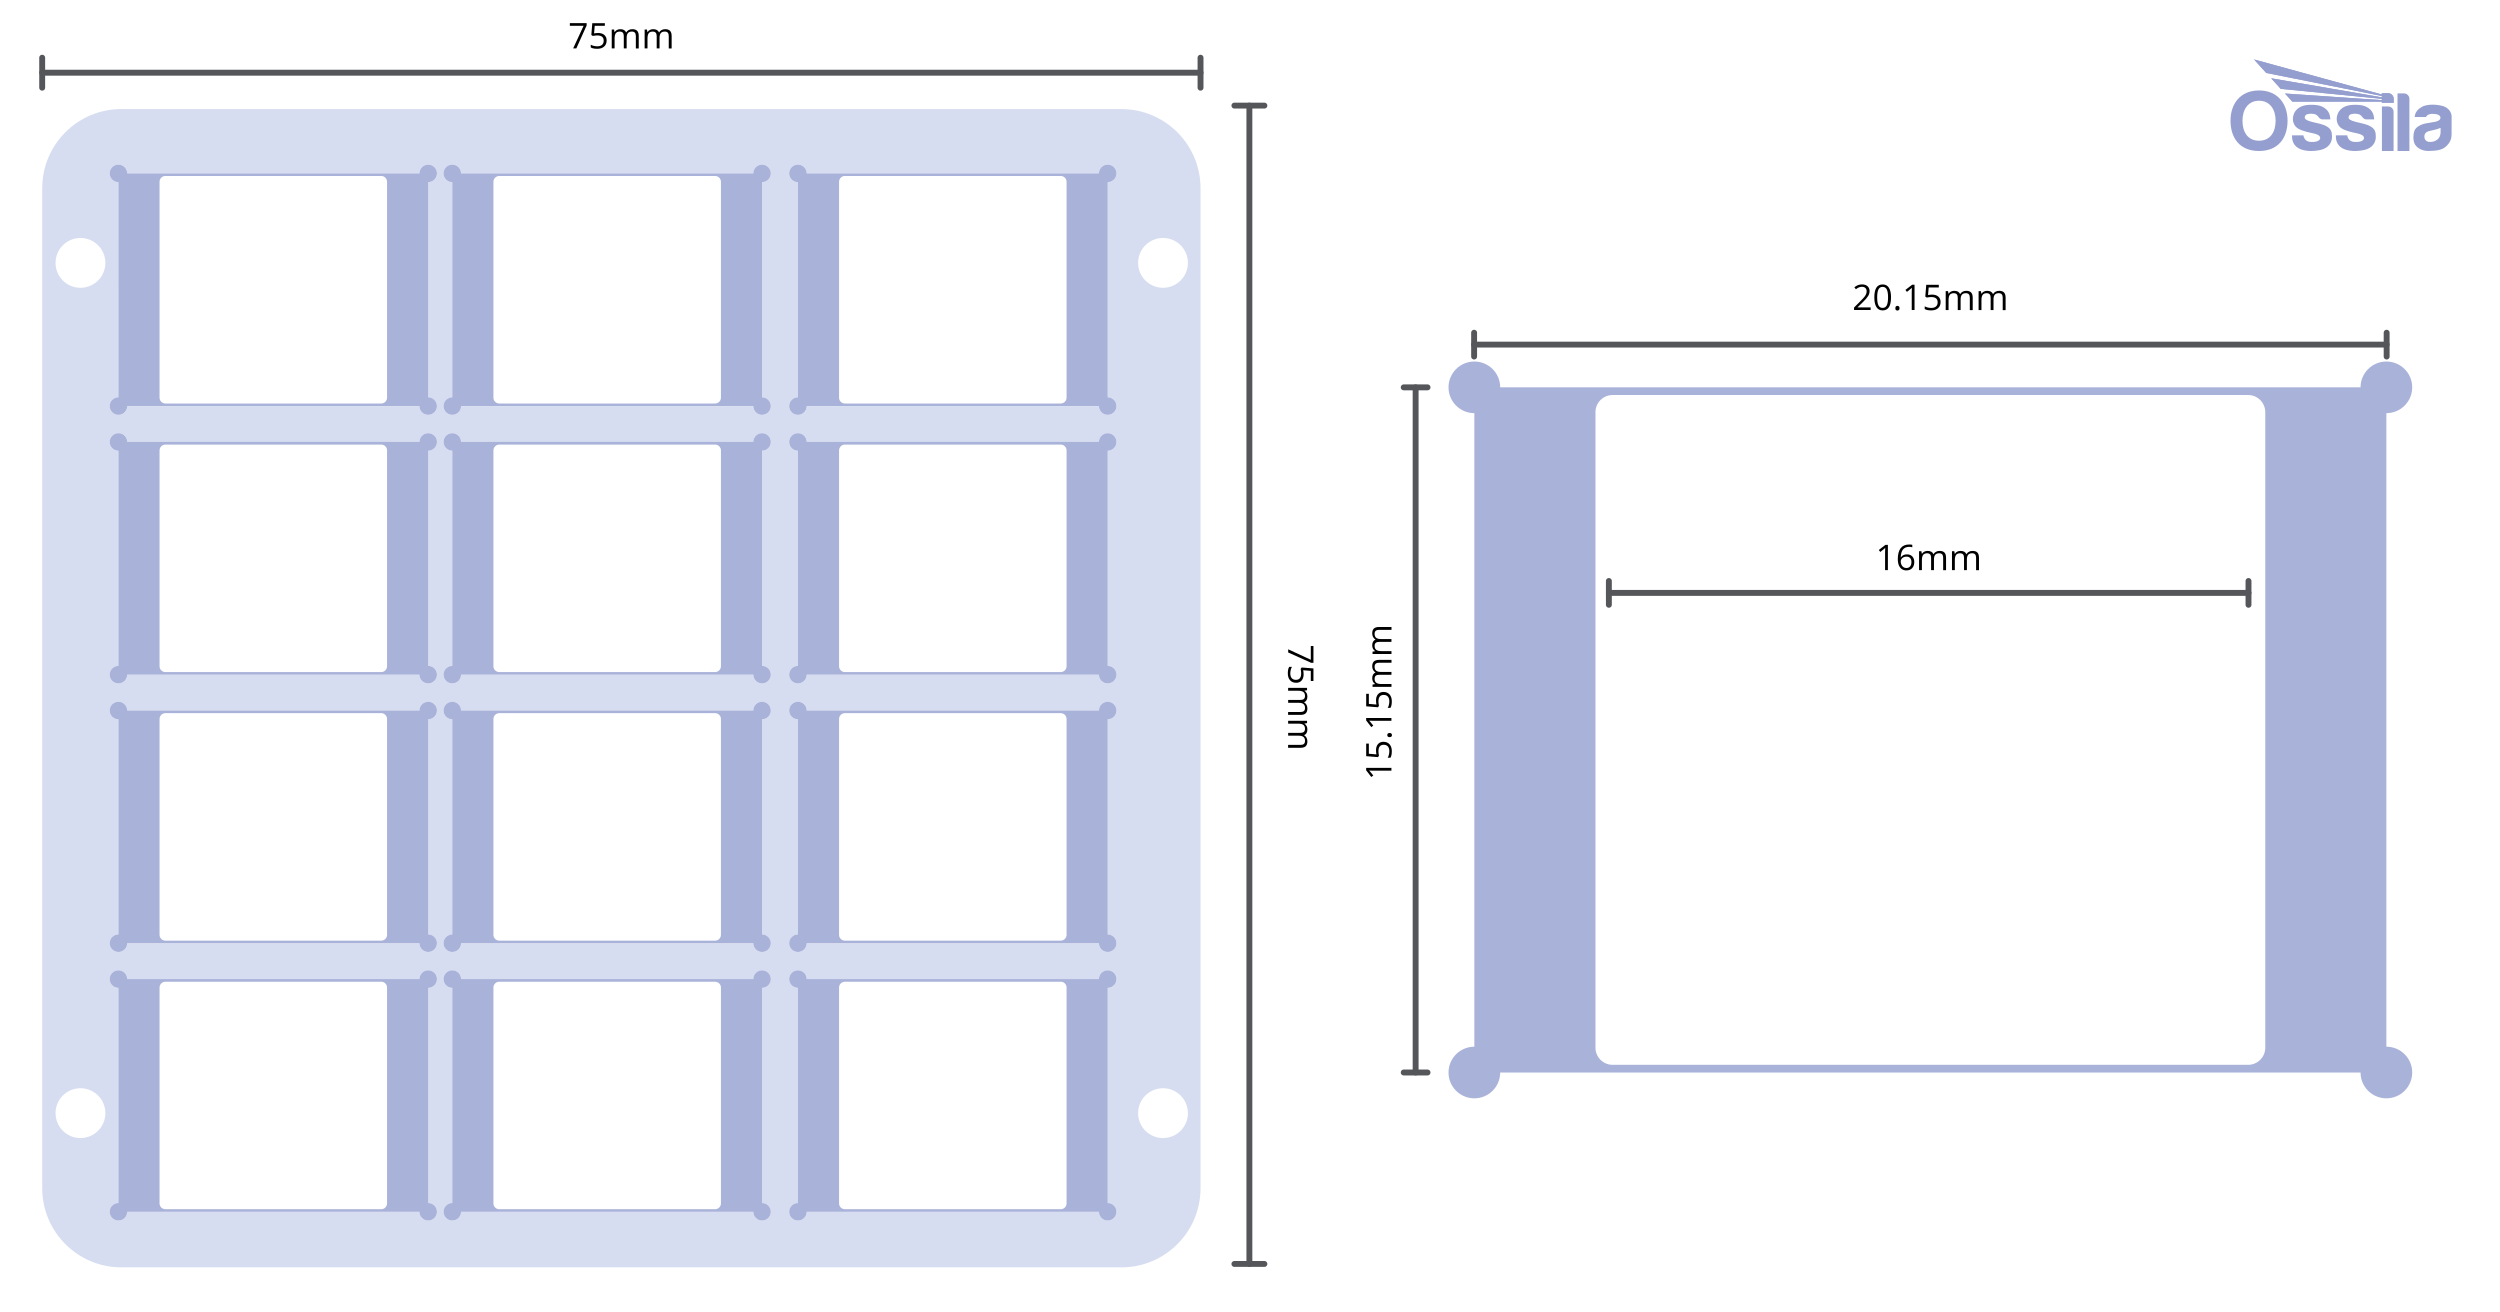 <svg viewBox="0 0 848 444.89" xmlns:xlink="http://www.w3.org/1999/xlink" height="444.89" width="848" xmlns="http://www.w3.org/2000/svg" id="Layer_3">
  <defs>
    <style>
      .cls-1, .cls-2 {
        fill: none;
      }

      .cls-3 {
        fill: #d6ddf0;
      }

      .cls-4 {
        clip-path: url(#clippath-1);
      }

      .cls-2 {
        stroke: #54565a;
        stroke-linecap: round;
        stroke-linejoin: round;
        stroke-width: 2px;
      }

      .cls-5 {
        fill: #949fd0;
      }

      .cls-6 {
        clip-path: url(#clippath-3);
      }

      .cls-7 {
        clip-path: url(#clippath-2);
      }

      .cls-8 {
        fill: #a9b2d9;
      }

      .cls-9 {
        clip-path: url(#clippath);
      }
    </style>
    <clipPath id="clippath">
      <rect height="31.07" width="75" y="20.15" x="756.59" class="cls-1"></rect>
    </clipPath>
    <clipPath id="clippath-1">
      <rect height="31.07" width="75" y="20.15" x="756.59" class="cls-1"></rect>
    </clipPath>
    <clipPath id="clippath-2">
      <path d="M764.56,20.15l4.15,4.59,39.2,7.81v.45l-37.54-6.46,3.27,3.6,34.27,3.38v.44c-10.98-.76-21.86-1.49-32.84-2.25l2.51,2.76c10.14,0,20.19,0,30.33,0v.38h4.03v-1.34c0-1.04-.84-1.89-1.85-1.89h-2.18v.42l-43.34-11.88Z" class="cls-1"></path>
    </clipPath>
    <clipPath id="clippath-3">
      <rect height="31.07" width="75" y="20.15" x="756.59" class="cls-1"></rect>
    </clipPath>
  </defs>
  <g>
    <circle r="8.45" cy="377.59" cx="27.29" class="cls-1"></circle>
    <circle r="8.45" cy="377.59" cx="394.49" class="cls-1"></circle>
    <path d="M27.29,80.72c-4.67,0-8.45,3.78-8.45,8.45s3.78,8.45,8.45,8.45,8.45-3.78,8.45-8.45-3.78-8.45-8.45-8.45Z" class="cls-1"></path>
    <path d="M394.49,80.72c-4.67,0-8.45,3.78-8.45,8.45s3.78,8.45,8.45,8.45,8.45-3.78,8.45-8.45-3.78-8.45-8.45-8.45Z" class="cls-1"></path>
    <path d="M380.36,36.99H41.17c-14.83,0-26.85,12.02-26.85,26.85v339.2c0,14.83,12.02,26.85,26.85,26.85h339.2c14.83,0,26.85-12.02,26.85-26.85V63.85c0-14.83-12.02-26.85-26.85-26.85ZM27.29,386.03c-4.67,0-8.45-3.78-8.45-8.45s3.78-8.45,8.45-8.45,8.45,3.78,8.45,8.45-3.78,8.45-8.45,8.45ZM27.29,97.62c-4.67,0-8.45-3.78-8.45-8.45s3.78-8.45,8.45-8.45,8.45,3.78,8.45,8.45-3.78,8.45-8.45,8.45ZM148.22,411.06c0,1.64-1.33,2.97-2.97,2.97s-2.97-1.33-2.97-2.97H43.14c0,1.64-1.33,2.97-2.97,2.97s-2.97-1.33-2.97-2.97,1.33-2.97,2.97-2.97v-72.99c-1.64,0-2.97-1.33-2.97-2.97s1.33-2.97,2.97-2.97,2.97,1.33,2.97,2.97h99.13c0-1.64,1.33-2.97,2.97-2.97s2.97,1.33,2.97,2.97-1.33,2.97-2.97,2.97v72.99c1.64,0,2.97,1.33,2.97,2.97ZM148.22,319.96c0,1.64-1.33,2.97-2.97,2.97s-2.97-1.33-2.97-2.97H43.14c0,1.64-1.33,2.97-2.97,2.97s-2.97-1.33-2.97-2.97,1.33-2.97,2.97-2.97v-72.99c-1.64,0-2.97-1.33-2.97-2.97s1.33-2.97,2.97-2.97,2.97,1.33,2.97,2.97h99.13c0-1.64,1.33-2.97,2.97-2.97s2.97,1.33,2.97,2.97-1.33,2.97-2.97,2.97v72.99c1.64,0,2.97,1.33,2.97,2.97ZM148.22,228.85c0,1.64-1.33,2.97-2.97,2.97s-2.97-1.33-2.97-2.97H43.14c0,1.64-1.33,2.97-2.97,2.97s-2.97-1.33-2.97-2.97,1.33-2.97,2.97-2.97v-72.99c-1.64,0-2.97-1.33-2.97-2.97s1.33-2.97,2.97-2.97,2.97,1.33,2.97,2.97h99.13c0-1.64,1.33-2.97,2.97-2.97s2.97,1.33,2.97,2.97-1.33,2.97-2.97,2.97v72.99c1.64,0,2.97,1.33,2.97,2.97ZM148.22,137.75c0,1.64-1.33,2.97-2.97,2.97s-2.97-1.33-2.97-2.97H43.14c0,1.64-1.33,2.97-2.97,2.97s-2.97-1.33-2.97-2.97,1.33-2.97,2.97-2.97V61.78c-1.64,0-2.97-1.33-2.97-2.97s1.33-2.97,2.97-2.97,2.97,1.33,2.97,2.97h99.13c0-1.64,1.33-2.97,2.97-2.97s2.97,1.33,2.97,2.97-1.33,2.97-2.97,2.97v72.99c1.64,0,2.97,1.33,2.97,2.97ZM261.46,411.06c0,1.64-1.33,2.97-2.97,2.97s-2.97-1.33-2.97-2.97h-99.13c0,1.64-1.33,2.97-2.97,2.97s-2.97-1.33-2.97-2.97,1.33-2.97,2.97-2.97v-72.99c-1.64,0-2.97-1.33-2.97-2.97s1.33-2.97,2.97-2.97,2.97,1.33,2.97,2.97h99.13c0-1.64,1.33-2.97,2.97-2.97s2.97,1.33,2.97,2.97-1.33,2.97-2.97,2.97v72.99c1.64,0,2.97,1.33,2.97,2.97ZM261.46,319.96c0,1.64-1.33,2.97-2.97,2.97s-2.97-1.33-2.97-2.97h-99.13c0,1.64-1.33,2.97-2.97,2.97s-2.97-1.33-2.97-2.97,1.33-2.97,2.97-2.97v-72.99c-1.64,0-2.97-1.33-2.97-2.97s1.33-2.97,2.97-2.97,2.97,1.33,2.97,2.97h99.13c0-1.64,1.33-2.97,2.97-2.97s2.97,1.33,2.97,2.97-1.33,2.97-2.97,2.97v72.99c1.64,0,2.97,1.33,2.97,2.97ZM261.46,228.85c0,1.64-1.33,2.97-2.97,2.97s-2.97-1.33-2.97-2.97h-99.13c0,1.64-1.33,2.97-2.97,2.97s-2.97-1.33-2.97-2.97,1.33-2.97,2.97-2.97v-72.99c-1.64,0-2.97-1.33-2.97-2.97s1.33-2.97,2.97-2.97,2.97,1.33,2.97,2.97h99.13c0-1.64,1.33-2.97,2.97-2.97s2.97,1.33,2.97,2.97-1.33,2.97-2.97,2.97v72.99c1.64,0,2.97,1.33,2.97,2.97ZM261.46,137.75c0,1.64-1.33,2.97-2.97,2.97s-2.97-1.33-2.97-2.97h-99.13c0,1.64-1.33,2.97-2.97,2.97s-2.97-1.33-2.97-2.97,1.33-2.97,2.97-2.97V61.78c-1.64,0-2.97-1.33-2.97-2.97s1.33-2.97,2.97-2.97,2.97,1.33,2.97,2.97h99.13c0-1.64,1.33-2.97,2.97-2.97s2.97,1.33,2.97,2.97-1.33,2.97-2.97,2.97v72.99c1.64,0,2.97,1.33,2.97,2.97ZM378.7,411.06c0,1.64-1.33,2.97-2.97,2.97s-2.97-1.33-2.97-2.97h-99.13c0,1.64-1.33,2.97-2.97,2.97s-2.97-1.33-2.97-2.97,1.33-2.97,2.97-2.97v-72.99c-1.64,0-2.97-1.33-2.97-2.97s1.33-2.97,2.97-2.97,2.97,1.33,2.97,2.97h99.13c0-1.64,1.33-2.97,2.97-2.97s2.97,1.33,2.97,2.97-1.33,2.97-2.97,2.97v72.99c1.64,0,2.97,1.33,2.97,2.97ZM378.7,319.96c0,1.64-1.33,2.97-2.97,2.97s-2.97-1.33-2.97-2.97h-99.13c0,1.64-1.33,2.97-2.97,2.97s-2.97-1.33-2.97-2.97,1.33-2.97,2.97-2.97v-72.99c-1.64,0-2.97-1.33-2.97-2.97s1.33-2.97,2.97-2.97,2.97,1.33,2.97,2.97h99.13c0-1.64,1.33-2.97,2.97-2.97s2.97,1.33,2.97,2.97-1.33,2.97-2.97,2.97v72.99c1.64,0,2.97,1.33,2.97,2.97ZM378.7,228.85c0,1.64-1.33,2.97-2.97,2.97s-2.97-1.33-2.97-2.97h-99.13c0,1.64-1.33,2.97-2.97,2.97s-2.97-1.33-2.97-2.97,1.33-2.97,2.97-2.97v-72.99c-1.64,0-2.97-1.33-2.97-2.97s1.33-2.97,2.97-2.97,2.97,1.33,2.97,2.97h99.13c0-1.64,1.33-2.97,2.97-2.97s2.97,1.33,2.97,2.97-1.33,2.97-2.97,2.97v72.99c1.64,0,2.97,1.33,2.97,2.97ZM378.7,137.75c0,1.64-1.33,2.97-2.97,2.97s-2.97-1.33-2.97-2.97h-99.13c0,1.64-1.33,2.97-2.97,2.97s-2.97-1.33-2.97-2.97,1.33-2.97,2.97-2.97V61.78c-1.64,0-2.97-1.33-2.97-2.97s1.33-2.97,2.97-2.97,2.97,1.33,2.97,2.97h99.13c0-1.64,1.33-2.97,2.97-2.97s2.97,1.33,2.97,2.97-1.33,2.97-2.97,2.97v72.99c1.64,0,2.97,1.33,2.97,2.97ZM394.49,386.03c-4.67,0-8.45-3.78-8.45-8.45s3.78-8.45,8.45-8.45,8.45,3.78,8.45,8.45-3.78,8.45-8.45,8.45ZM394.49,97.62c-4.67,0-8.45-3.78-8.45-8.45s3.78-8.45,8.45-8.45,8.45,3.78,8.45,8.45-3.78,8.45-8.45,8.45Z" class="cls-3"></path>
    <path d="M148.22,58.81c0-1.64-1.33-2.97-2.97-2.97s-2.97,1.33-2.97,2.97H43.14c0-1.64-1.33-2.97-2.97-2.97s-2.97,1.33-2.97,2.97,1.33,2.97,2.97,2.97v72.99c-1.64,0-2.97,1.33-2.97,2.97s1.33,2.97,2.97,2.97,2.97-1.33,2.97-2.97h99.13c0,1.64,1.33,2.97,2.97,2.97s2.97-1.33,2.97-2.97-1.33-2.97-2.97-2.97V61.78c1.64,0,2.97-1.33,2.97-2.97ZM131.29,134.9c0,1.08-.89,1.97-1.97,1.97H56.09c-1.08,0-1.97-.89-1.97-1.97V61.66c0-1.08.89-1.97,1.97-1.97h73.23c1.08,0,1.97.89,1.97,1.97v73.23Z" class="cls-8"></path>
    <path d="M261.46,58.81c0-1.64-1.33-2.97-2.97-2.97s-2.97,1.33-2.97,2.97h-99.13c0-1.64-1.33-2.97-2.97-2.97s-2.97,1.33-2.97,2.97,1.33,2.97,2.97,2.97v72.99c-1.64,0-2.97,1.33-2.97,2.97s1.33,2.97,2.97,2.97,2.97-1.33,2.97-2.97h99.13c0,1.64,1.33,2.97,2.97,2.97s2.97-1.33,2.97-2.97-1.33-2.97-2.97-2.97V61.78c1.64,0,2.97-1.33,2.97-2.97ZM244.54,134.9c0,1.08-.89,1.97-1.97,1.97h-73.23c-1.08,0-1.97-.89-1.97-1.97V61.66c0-1.08.89-1.97,1.97-1.97h73.23c1.08,0,1.97.89,1.97,1.97v73.23Z" class="cls-8"></path>
    <path d="M378.7,58.81c0-1.64-1.33-2.97-2.97-2.97s-2.97,1.33-2.97,2.97h-99.13c0-1.64-1.33-2.97-2.97-2.97s-2.97,1.33-2.97,2.97,1.33,2.97,2.97,2.97v72.99c-1.64,0-2.97,1.33-2.97,2.97s1.33,2.97,2.97,2.97,2.97-1.33,2.97-2.97h99.13c0,1.64,1.33,2.97,2.97,2.97s2.97-1.33,2.97-2.97-1.33-2.97-2.97-2.97V61.78c1.64,0,2.97-1.33,2.97-2.97ZM361.78,134.9c0,1.08-.89,1.97-1.97,1.97h-73.23c-1.08,0-1.97-.89-1.97-1.97V61.66c0-1.08.89-1.97,1.97-1.97h73.23c1.08,0,1.97.89,1.97,1.97v73.23Z" class="cls-8"></path>
    <path d="M148.22,149.91c0-1.64-1.33-2.97-2.97-2.97s-2.97,1.33-2.97,2.97H43.14c0-1.64-1.33-2.97-2.97-2.97s-2.97,1.33-2.97,2.97,1.33,2.97,2.97,2.97v72.99c-1.64,0-2.97,1.33-2.97,2.97s1.33,2.97,2.97,2.97,2.97-1.33,2.97-2.97h99.13c0,1.64,1.33,2.97,2.97,2.97s2.97-1.33,2.97-2.97-1.33-2.97-2.97-2.97v-72.99c1.64,0,2.97-1.33,2.97-2.97ZM131.29,226c0,1.08-.89,1.97-1.97,1.97H56.09c-1.08,0-1.97-.89-1.97-1.97v-73.23c0-1.08.89-1.97,1.97-1.97h73.23c1.08,0,1.97.89,1.97,1.97v73.23Z" class="cls-8"></path>
    <path d="M261.46,149.91c0-1.64-1.33-2.97-2.97-2.97s-2.97,1.33-2.97,2.97h-99.13c0-1.64-1.33-2.97-2.97-2.97s-2.97,1.33-2.97,2.97,1.33,2.97,2.97,2.97v72.99c-1.64,0-2.97,1.33-2.97,2.97s1.33,2.97,2.97,2.97,2.97-1.33,2.97-2.97h99.13c0,1.64,1.33,2.97,2.97,2.97s2.97-1.33,2.97-2.97-1.33-2.97-2.97-2.97v-72.99c1.64,0,2.97-1.33,2.97-2.97ZM244.54,226c0,1.08-.89,1.97-1.97,1.97h-73.23c-1.08,0-1.97-.89-1.97-1.97v-73.23c0-1.08.89-1.97,1.97-1.97h73.23c1.08,0,1.97.89,1.97,1.97v73.23Z" class="cls-8"></path>
    <path d="M378.7,149.91c0-1.64-1.33-2.97-2.97-2.97s-2.97,1.33-2.97,2.97h-99.13c0-1.64-1.33-2.97-2.97-2.97s-2.97,1.33-2.97,2.97,1.33,2.97,2.97,2.97v72.99c-1.64,0-2.97,1.33-2.97,2.97s1.33,2.97,2.97,2.97,2.97-1.33,2.97-2.97h99.13c0,1.64,1.33,2.97,2.97,2.97s2.97-1.33,2.97-2.97-1.33-2.97-2.97-2.97v-72.99c1.64,0,2.97-1.33,2.97-2.97ZM361.78,226c0,1.08-.89,1.97-1.97,1.97h-73.23c-1.08,0-1.97-.89-1.97-1.97v-73.23c0-1.08.89-1.97,1.97-1.97h73.23c1.08,0,1.97.89,1.97,1.97v73.23Z" class="cls-8"></path>
    <path d="M148.22,241.01c0-1.64-1.33-2.97-2.97-2.97s-2.97,1.33-2.97,2.97H43.14c0-1.64-1.33-2.97-2.97-2.97s-2.97,1.33-2.97,2.97,1.33,2.97,2.97,2.97v72.99c-1.64,0-2.97,1.33-2.97,2.97s1.33,2.97,2.97,2.97,2.97-1.33,2.97-2.97h99.13c0,1.64,1.33,2.97,2.97,2.97s2.97-1.33,2.97-2.97-1.33-2.97-2.97-2.97v-72.99c1.64,0,2.97-1.33,2.97-2.97ZM131.29,317.1c0,1.08-.89,1.97-1.97,1.97H56.09c-1.08,0-1.97-.89-1.97-1.97v-73.23c0-1.08.89-1.97,1.97-1.97h73.23c1.08,0,1.97.89,1.97,1.97v73.23Z" class="cls-8"></path>
    <path d="M261.46,241.01c0-1.64-1.33-2.97-2.97-2.97s-2.97,1.33-2.97,2.97h-99.13c0-1.64-1.33-2.97-2.97-2.97s-2.97,1.33-2.97,2.97,1.33,2.97,2.97,2.97v72.99c-1.64,0-2.97,1.33-2.97,2.97s1.33,2.97,2.97,2.97,2.97-1.33,2.97-2.97h99.13c0,1.64,1.33,2.97,2.97,2.97s2.97-1.33,2.97-2.97-1.33-2.97-2.97-2.97v-72.99c1.64,0,2.97-1.33,2.97-2.97ZM244.54,317.1c0,1.08-.89,1.97-1.97,1.97h-73.23c-1.08,0-1.97-.89-1.97-1.97v-73.23c0-1.08.89-1.97,1.97-1.97h73.23c1.08,0,1.97.89,1.97,1.97v73.23Z" class="cls-8"></path>
    <path d="M378.7,241.01c0-1.64-1.33-2.97-2.97-2.97s-2.97,1.33-2.97,2.97h-99.13c0-1.64-1.33-2.97-2.97-2.97s-2.97,1.33-2.97,2.97,1.33,2.97,2.97,2.97v72.99c-1.64,0-2.97,1.33-2.97,2.97s1.33,2.97,2.97,2.97,2.97-1.33,2.97-2.97h99.13c0,1.64,1.33,2.97,2.97,2.97s2.97-1.33,2.97-2.97-1.33-2.97-2.97-2.97v-72.99c1.64,0,2.97-1.33,2.97-2.97ZM361.78,317.1c0,1.08-.89,1.97-1.97,1.97h-73.23c-1.08,0-1.97-.89-1.97-1.97v-73.23c0-1.08.89-1.97,1.97-1.97h73.23c1.08,0,1.97.89,1.97,1.97v73.23Z" class="cls-8"></path>
    <path d="M148.22,332.11c0-1.64-1.33-2.97-2.97-2.97s-2.97,1.33-2.97,2.97H43.14c0-1.64-1.33-2.97-2.97-2.97s-2.97,1.33-2.97,2.97,1.33,2.97,2.97,2.97v72.99c-1.64,0-2.97,1.33-2.97,2.97s1.33,2.97,2.97,2.97,2.97-1.33,2.97-2.97h99.13c0,1.64,1.33,2.97,2.97,2.97s2.97-1.33,2.97-2.97-1.33-2.97-2.97-2.97v-72.99c1.64,0,2.97-1.33,2.97-2.97ZM131.29,408.2c0,1.08-.89,1.97-1.97,1.97H56.09c-1.08,0-1.97-.89-1.97-1.97v-73.23c0-1.08.89-1.97,1.97-1.97h73.23c1.08,0,1.97.89,1.97,1.97v73.23Z" class="cls-8"></path>
    <path d="M261.46,332.11c0-1.64-1.33-2.97-2.97-2.97s-2.97,1.33-2.97,2.97h-99.13c0-1.64-1.33-2.97-2.97-2.97s-2.97,1.33-2.97,2.97,1.33,2.97,2.97,2.97v72.99c-1.64,0-2.97,1.33-2.97,2.97s1.33,2.97,2.97,2.97,2.97-1.33,2.97-2.97h99.13c0,1.64,1.33,2.97,2.97,2.97s2.97-1.33,2.97-2.97-1.33-2.97-2.97-2.97v-72.99c1.64,0,2.97-1.33,2.97-2.97ZM244.54,408.2c0,1.08-.89,1.97-1.97,1.97h-73.23c-1.08,0-1.97-.89-1.97-1.97v-73.23c0-1.08.89-1.97,1.97-1.97h73.23c1.08,0,1.97.89,1.97,1.97v73.23Z" class="cls-8"></path>
    <path d="M378.7,332.11c0-1.64-1.33-2.97-2.97-2.97s-2.97,1.33-2.97,2.97h-99.13c0-1.64-1.33-2.97-2.97-2.97s-2.97,1.33-2.97,2.97,1.33,2.97,2.97,2.97v72.99c-1.64,0-2.97,1.33-2.97,2.97s1.33,2.97,2.97,2.97,2.97-1.33,2.97-2.97h99.13c0,1.64,1.33,2.97,2.97,2.97s2.97-1.33,2.97-2.97-1.33-2.97-2.97-2.97v-72.99c1.64,0,2.97-1.33,2.97-2.97ZM361.78,408.2c0,1.08-.89,1.97-1.97,1.97h-73.23c-1.08,0-1.97-.89-1.97-1.97v-73.23c0-1.08.89-1.97,1.97-1.97h73.23c1.08,0,1.97.89,1.97,1.97v73.23Z" class="cls-8"></path>
  </g>
  <path d="M809.46,355.04v-214.9c4.84,0,8.76-3.92,8.76-8.76s-3.92-8.75-8.76-8.75-8.76,3.92-8.76,8.75h-291.84c0-4.84-3.92-8.75-8.76-8.75s-8.76,3.92-8.76,8.75,3.92,8.76,8.76,8.76v214.9c-4.84,0-8.76,3.92-8.76,8.76s3.92,8.75,8.76,8.75,8.76-3.92,8.76-8.75h291.84c0,4.84,3.92,8.75,8.76,8.75s8.76-3.92,8.76-8.75-3.92-8.76-8.76-8.76ZM768.38,355.39c0,3.19-2.61,5.8-5.8,5.8h-215.6c-3.19,0-5.8-2.61-5.8-5.8v-215.6c0-3.19,2.61-5.8,5.8-5.8h215.6c3.19,0,5.8,2.61,5.8,5.8v215.6Z" class="cls-8"></path>
  <g>
    <line y2="24.66" x2="407.22" y1="24.66" x1="14.31" class="cls-2"></line>
    <line y2="29.75" x2="14.31" y1="19.57" x1="14.31" class="cls-2"></line>
    <line y2="29.75" x2="407.22" y1="19.57" x1="407.22" class="cls-2"></line>
  </g>
  <g>
    <path d="M194.41,16.42l3.55-7.67h-4.67v-.9h5.7v.78l-3.5,7.79h-1.08Z"></path>
    <path d="M202.86,11.19c.9,0,1.61.22,2.13.67s.78,1.06.78,1.84c0,.89-.28,1.58-.85,2.09s-1.34.76-2.33.76-1.7-.15-2.21-.46v-.94c.27.18.61.31,1.02.41s.81.15,1.2.15c.69,0,1.22-.16,1.6-.49s.57-.79.57-1.41c0-1.2-.73-1.79-2.2-1.79-.37,0-.87.06-1.49.17l-.5-.32.32-4.01h4.26v.9h-3.43l-.22,2.57c.45-.09.9-.13,1.34-.13Z"></path>
    <path d="M215.68,16.42v-4.18c0-.51-.11-.89-.33-1.15s-.56-.38-1.02-.38c-.61,0-1.05.17-1.34.52s-.43.88-.43,1.61v3.59h-.97v-4.18c0-.51-.11-.89-.33-1.15s-.56-.38-1.03-.38c-.61,0-1.06.18-1.34.55s-.42.96-.42,1.79v3.37h-.97v-6.42h.79l.16.88h.05c.18-.31.44-.56.78-.73s.71-.26,1.12-.26c1,0,1.66.36,1.97,1.09h.05c.19-.34.47-.6.83-.8s.78-.29,1.24-.29c.73,0,1.27.19,1.63.56s.54.97.54,1.79v4.19h-.97Z"></path>
    <path d="M226.84,16.42v-4.18c0-.51-.11-.89-.33-1.15s-.56-.38-1.02-.38c-.61,0-1.05.17-1.34.52s-.43.88-.43,1.61v3.59h-.97v-4.18c0-.51-.11-.89-.33-1.15s-.56-.38-1.03-.38c-.61,0-1.06.18-1.34.55s-.42.96-.42,1.79v3.37h-.97v-6.42h.79l.16.88h.05c.18-.31.44-.56.78-.73s.71-.26,1.12-.26c1,0,1.66.36,1.97,1.09h.05c.19-.34.47-.6.83-.8s.78-.29,1.24-.29c.73,0,1.27.19,1.63.56s.54.97.54,1.79v4.19h-.97Z"></path>
  </g>
  <g>
    <line y2="428.73" x2="423.79" y1="35.82" x1="423.79" class="cls-2"></line>
    <line y2="35.82" x2="418.71" y1="35.82" x1="428.88" class="cls-2"></line>
    <line y2="428.73" x2="418.71" y1="428.73" x1="428.88" class="cls-2"></line>
  </g>
  <g>
    <path d="M436.95,220.24l7.67,3.55v-4.67h.9v5.7h-.78l-7.79-3.5v-1.08Z"></path>
    <path d="M442.19,228.69c0,.9-.22,1.61-.67,2.13s-1.06.78-1.84.78c-.89,0-1.58-.28-2.09-.85s-.76-1.34-.76-2.33.15-1.7.46-2.21h.94c-.18.27-.31.61-.41,1.02s-.15.81-.15,1.2c0,.69.16,1.22.49,1.6s.79.57,1.41.57c1.2,0,1.79-.73,1.79-2.2,0-.37-.06-.87-.17-1.49l.32-.5,4.01.32v4.26h-.9v-3.43l-2.57-.22c.09.45.13.9.13,1.34Z"></path>
    <path d="M436.95,241.51h4.18c.51,0,.9-.11,1.15-.33s.38-.56.38-1.02c0-.61-.17-1.05-.52-1.34s-.88-.43-1.61-.43h-3.59v-.97h4.18c.51,0,.9-.11,1.15-.33s.38-.56.38-1.03c0-.61-.18-1.06-.55-1.34s-.96-.42-1.8-.42h-3.37v-.97h6.42v.79l-.88.16v.05c.31.18.56.44.73.78s.26.71.26,1.12c0,1-.36,1.66-1.09,1.97v.05c.34.19.6.47.8.83s.29.78.29,1.24c0,.73-.19,1.27-.56,1.63s-.97.54-1.79.54h-4.19v-.97Z"></path>
    <path d="M436.95,252.67h4.18c.51,0,.9-.11,1.15-.33s.38-.56.38-1.02c0-.61-.17-1.05-.52-1.34s-.88-.43-1.61-.43h-3.59v-.97h4.18c.51,0,.9-.11,1.15-.33s.38-.56.38-1.03c0-.61-.18-1.06-.55-1.34s-.96-.42-1.8-.42h-3.37v-.97h6.42v.79l-.88.16v.05c.31.18.56.44.73.78s.26.71.26,1.12c0,1-.36,1.66-1.09,1.97v.05c.34.19.6.47.8.83s.29.78.29,1.24c0,.73-.19,1.27-.56,1.63s-.97.54-1.79.54h-4.19v-.97Z"></path>
  </g>
  <g>
    <line y2="363.79" x2="480.18" y1="131.39" x1="480.18" class="cls-2"></line>
    <line y2="131.39" x2="476.14" y1="131.39" x1="484.22" class="cls-2"></line>
    <line y2="363.79" x2="476.14" y1="363.79" x1="484.22" class="cls-2"></line>
  </g>
  <g>
    <line y2="116.89" x2="500.02" y1="116.89" x1="809.55" class="cls-2"></line>
    <line y2="112.85" x2="809.55" y1="120.94" x1="809.55" class="cls-2"></line>
    <line y2="112.85" x2="500.02" y1="120.94" x1="500.02" class="cls-2"></line>
  </g>
  <g>
    <path d="M634.52,105.16h-5.63v-.84l2.26-2.27c.69-.7,1.14-1.19,1.36-1.49s.38-.59.49-.87.16-.58.16-.91c0-.46-.14-.82-.42-1.09s-.66-.4-1.15-.4c-.36,0-.69.06-1.01.18s-.67.33-1.06.64l-.52-.66c.79-.66,1.65-.98,2.58-.98.8,0,1.44.21,1.89.62s.69.97.69,1.66c0,.54-.15,1.08-.46,1.61s-.88,1.2-1.71,2.02l-1.88,1.83v.05h4.41v.9Z"></path>
    <path d="M641.43,100.87c0,1.48-.23,2.59-.7,3.32s-1.18,1.1-2.14,1.1-1.62-.37-2.1-1.12-.72-1.84-.72-3.29.23-2.6.7-3.32,1.17-1.08,2.13-1.08,1.64.38,2.12,1.13.72,1.85.72,3.28ZM636.74,100.87c0,1.25.15,2.15.44,2.72s.76.85,1.4.85,1.12-.29,1.41-.86.44-1.48.44-2.71-.15-2.13-.44-2.7-.76-.86-1.41-.86-1.11.28-1.4.85-.44,1.47-.44,2.72Z"></path>
    <path d="M642.91,104.54c0-.26.06-.46.18-.59s.29-.2.51-.2.4.07.53.2.19.33.19.59-.06.45-.19.59-.3.21-.53.21c-.2,0-.36-.06-.5-.18s-.2-.33-.2-.61Z"></path>
    <path d="M649.41,105.16h-.95v-6.11c0-.51.02-.99.05-1.44-.08.08-.17.17-.28.26s-.57.47-1.39,1.14l-.52-.67,2.27-1.75h.82v8.57Z"></path>
    <path d="M655.34,99.93c.9,0,1.61.22,2.13.67s.78,1.06.78,1.84c0,.89-.28,1.58-.85,2.09s-1.34.76-2.33.76-1.7-.15-2.21-.46v-.94c.27.18.61.31,1.02.41s.81.15,1.2.15c.69,0,1.22-.16,1.6-.49s.57-.79.57-1.41c0-1.2-.73-1.79-2.2-1.79-.37,0-.87.06-1.49.17l-.5-.32.32-4.01h4.26v.9h-3.43l-.22,2.57c.45-.09.9-.13,1.34-.13Z"></path>
    <path d="M668.16,105.16v-4.18c0-.51-.11-.9-.33-1.15s-.56-.38-1.02-.38c-.61,0-1.05.17-1.34.52s-.43.88-.43,1.61v3.59h-.97v-4.18c0-.51-.11-.9-.33-1.15s-.56-.38-1.03-.38c-.61,0-1.06.18-1.34.55s-.42.96-.42,1.8v3.37h-.97v-6.42h.79l.16.88h.05c.18-.31.44-.56.78-.73s.71-.26,1.12-.26c1,0,1.66.36,1.97,1.09h.05c.19-.34.47-.6.83-.8s.78-.29,1.24-.29c.73,0,1.27.19,1.63.56s.54.97.54,1.79v4.19h-.97Z"></path>
    <path d="M679.32,105.16v-4.18c0-.51-.11-.9-.33-1.15s-.56-.38-1.02-.38c-.61,0-1.05.17-1.34.52s-.43.88-.43,1.61v3.59h-.97v-4.18c0-.51-.11-.9-.33-1.15s-.56-.38-1.03-.38c-.61,0-1.06.18-1.34.55s-.42.96-.42,1.8v3.37h-.97v-6.42h.79l.16.88h.05c.18-.31.44-.56.78-.73s.71-.26,1.12-.26c1,0,1.66.36,1.97,1.09h.05c.19-.34.47-.6.83-.8s.78-.29,1.24-.29c.73,0,1.27.19,1.63.56s.54.97.54,1.79v4.19h-.97Z"></path>
  </g>
  <g>
    <path d="M471.97,260.47v.95h-6.11c-.51,0-.99-.02-1.44-.05.08.08.17.17.26.28s.47.57,1.14,1.39l-.67.52-1.75-2.27v-.82h8.57Z"></path>
    <path d="M466.74,254.53c0-.9.22-1.61.67-2.13s1.06-.78,1.84-.78c.89,0,1.58.28,2.09.85s.76,1.34.76,2.34-.15,1.7-.46,2.21h-.94c.18-.27.31-.61.41-1.02s.15-.81.15-1.2c0-.69-.16-1.22-.49-1.6s-.79-.57-1.41-.57c-1.2,0-1.79.73-1.79,2.2,0,.37.06.87.17,1.49l-.32.5-4.01-.32v-4.26h.9v3.43l2.57.22c-.09-.45-.13-.9-.13-1.34Z"></path>
    <path d="M471.35,250.04c-.26,0-.46-.06-.59-.18s-.2-.29-.2-.51.07-.4.2-.53.33-.19.59-.19.45.06.59.19.21.3.21.53c0,.2-.06.36-.18.49s-.33.2-.61.2Z"></path>
    <path d="M471.97,243.55v.95h-6.11c-.51,0-.99-.02-1.44-.05.08.08.17.17.26.28s.47.57,1.14,1.39l-.67.52-1.75-2.27v-.82h8.57Z"></path>
    <path d="M466.74,237.62c0-.9.22-1.61.67-2.13s1.06-.78,1.84-.78c.89,0,1.58.28,2.09.85s.76,1.34.76,2.34-.15,1.7-.46,2.21h-.94c.18-.27.31-.61.41-1.02s.15-.81.15-1.2c0-.69-.16-1.22-.49-1.6s-.79-.57-1.41-.57c-1.2,0-1.79.73-1.79,2.2,0,.37.06.87.17,1.49l-.32.5-4.01-.32v-4.26h.9v3.43l2.57.22c-.09-.45-.13-.9-.13-1.34Z"></path>
    <path d="M471.97,224.8h-4.18c-.51,0-.9.11-1.15.33s-.38.56-.38,1.02c0,.61.17,1.05.52,1.34s.88.43,1.61.43h3.59v.97h-4.18c-.51,0-.9.11-1.15.33s-.38.56-.38,1.03c0,.61.18,1.05.55,1.34s.96.43,1.8.43h3.37v.97h-6.42v-.79l.88-.16v-.05c-.31-.18-.56-.44-.73-.78s-.26-.71-.26-1.12c0-1,.36-1.66,1.09-1.97v-.05c-.34-.19-.6-.47-.8-.83s-.29-.78-.29-1.24c0-.73.19-1.27.56-1.63s.97-.54,1.79-.54h4.19v.97Z"></path>
    <path d="M471.97,213.64h-4.18c-.51,0-.9.11-1.15.33s-.38.56-.38,1.02c0,.61.17,1.05.52,1.34s.88.43,1.61.43h3.59v.97h-4.18c-.51,0-.9.11-1.15.33s-.38.56-.38,1.03c0,.61.18,1.05.55,1.34s.96.43,1.8.43h3.37v.97h-6.42v-.79l.88-.16v-.05c-.31-.18-.56-.44-.73-.78s-.26-.71-.26-1.12c0-1,.36-1.66,1.09-1.97v-.05c-.34-.19-.6-.47-.8-.83s-.29-.78-.29-1.24c0-.73.19-1.27.56-1.63s.97-.54,1.79-.54h4.19v.97Z"></path>
  </g>
  <g id="blue_watermark">
    <g class="cls-9">
      <g class="cls-4">
        <path d="M827.85,44.88c0,.5-.15,1.7-1.07,2.44-.92.74-1.95.92-2.95.79-1-.13-1.52-1.02-1.49-1.82.03-.8.38-1.49,1.6-1.83,1.22-.33,2.63-.5,3.91-1.1v1.52ZM828.23,35.86c-2.99-.68-5.4-.29-6.6.32-1.2.61-2.45,1.73-2.57,3.5h3.83s.43-1.03,2.06-1.06c1.63-.03,2.64.35,2.82,1.08.17.73-.44,1.29-1.44,1.54-1,.25-2.6.42-3.71.65-1.12.23-3.13,1.07-3.63,2.42-.49,1.35-.51,3.18.04,4.43.55,1.25,2.39,2.54,4.83,2.47,2.44-.07,4.4-.23,5.83-1.54,1.44-1.31,1.89-2.67,1.89-4.08s.01-5.7.01-6.18-.38-2.87-3.37-3.55" class="cls-5"></path>
        <path d="M768.71,24.75l39.19,7.81v.45l-37.54-6.46,3.27,3.6,34.27,3.38v.44c-10.98-.76-21.86-1.49-32.84-2.25l2.51,2.76c10.14,0,20.19,0,30.33,0v.38h4.03v-1.34c0-1.04-.83-1.89-1.85-1.89h-2.18v.42l-43.34-11.88,4.15,4.59Z" class="cls-5"></path>
      </g>
      <g class="cls-7">
        <rect height="14.7" width="47.38" y="20.15" x="764.56" class="cls-5"></rect>
      </g>
      <g class="cls-6">
        <path d="M815.42,31.68h-2.18v19.53h4.03v-17.68c0-1.02-.83-1.85-1.85-1.85" class="cls-5"></path>
        <path d="M810.08,36.11h-2.13v15.11h3.95v-13.29c0-1-.82-1.81-1.81-1.81" class="cls-5"></path>
        <path d="M804.17,42.93c-1.36-.83-3.05-1.09-5.05-1.58s-2.48-1.01-2.49-1.49c0-.48.28-.97.85-1.12.57-.15,1.49-.26,2.45-.04.96.22,1.46,1.15,1.69,1.38.24.23.66.41.95.41h2.76c-.1-1.64-.61-2.85-1.8-3.72-1.19-.87-2.65-1.36-5.64-1.19-2.99.17-4.59,1.71-5.09,3.47-.51,1.76.03,3.55,1.44,4.47,1.41.92,3.74,1.38,5.17,1.68,1.42.31,2.53.75,2.45,1.7-.07.95-1.68,1.44-3.58,1.2-1.91-.24-2.1-2.2-2.1-2.2h-3.85c-.13,2.51,1.07,3.88,2.63,4.6,1.55.73,4.21.99,7.02.36,2.82-.62,3.89-2.63,3.9-4.4.02-1.77-.35-2.71-1.71-3.54" class="cls-5"></path>
        <path d="M789.31,42.93c-1.36-.83-3.05-1.09-5.05-1.58s-2.48-1.01-2.49-1.49c0-.48.28-.97.85-1.12.57-.15,1.49-.26,2.45-.04.96.22,1.46,1.15,1.69,1.38.24.23.66.41.95.41h2.76c-.1-1.64-.61-2.85-1.8-3.72-1.19-.87-2.65-1.36-5.64-1.19-2.99.17-4.59,1.71-5.09,3.47-.51,1.76.03,3.55,1.44,4.47,1.41.92,3.74,1.38,5.17,1.68,1.42.31,2.53.75,2.45,1.7-.07.95-1.68,1.44-3.58,1.2-1.91-.24-2.1-2.2-2.1-2.2h-3.85c-.13,2.51,1.07,3.88,2.63,4.6,1.55.73,4.21.99,7.02.36,2.82-.62,3.89-2.63,3.9-4.4.02-1.77-.35-2.71-1.71-3.54" class="cls-5"></path>
        <path d="M766.26,47.73c-3.89,0-5.61-3.05-5.61-6.79s1.89-6.77,5.62-6.77,5.62,3.03,5.62,6.77-1.73,6.79-5.62,6.79M766.27,30.68c-6.42,0-9.68,4.59-9.68,10.26s2.96,10.28,9.66,10.28,9.69-4.62,9.69-10.28-3.26-10.26-9.68-10.26" class="cls-5"></path>
      </g>
    </g>
  </g>
  <g>
    <line y2="201.11" x2="545.73" y1="201.11" x1="762.69" class="cls-2"></line>
    <line y2="197.07" x2="762.69" y1="205.15" x1="762.69" class="cls-2"></line>
    <line y2="197.07" x2="545.73" y1="205.15" x1="545.73" class="cls-2"></line>
  </g>
  <g>
    <path d="M640.37,193.38h-.95v-6.11c0-.51.02-.99.05-1.44-.08.08-.17.17-.28.26s-.57.47-1.39,1.14l-.52-.67,2.27-1.75h.82v8.57Z"></path>
    <path d="M643.73,189.72c0-1.68.33-2.94.98-3.78s1.62-1.25,2.9-1.25c.44,0,.79.04,1.04.11v.84c-.3-.1-.64-.15-1.03-.15-.92,0-1.62.29-2.1.86s-.75,1.47-.8,2.7h.07c.43-.67,1.11-1.01,2.04-1.01.77,0,1.38.23,1.82.7s.67,1.1.67,1.89c0,.89-.24,1.59-.73,2.1s-1.14.76-1.97.76c-.89,0-1.59-.33-2.11-1s-.78-1.59-.78-2.78ZM646.61,192.67c.55,0,.99-.17,1.29-.52s.46-.85.46-1.51c0-.57-.14-1.01-.43-1.34s-.71-.49-1.28-.49c-.35,0-.67.07-.97.22s-.53.34-.7.6-.26.52-.26.79c0,.4.08.78.23,1.12s.38.62.67.83.61.3.98.3Z"></path>
    <path d="M659.12,193.38v-4.18c0-.51-.11-.9-.33-1.15s-.56-.38-1.02-.38c-.61,0-1.05.17-1.34.52s-.43.88-.43,1.61v3.59h-.97v-4.18c0-.51-.11-.9-.33-1.15s-.56-.38-1.03-.38c-.61,0-1.06.18-1.34.55s-.42.96-.42,1.8v3.37h-.97v-6.42h.79l.16.88h.05c.18-.31.44-.56.78-.73s.71-.26,1.12-.26c1,0,1.66.36,1.97,1.09h.05c.19-.34.47-.6.83-.8s.78-.29,1.24-.29c.73,0,1.27.19,1.63.56s.54.97.54,1.79v4.19h-.97Z"></path>
    <path d="M670.29,193.38v-4.18c0-.51-.11-.9-.33-1.15s-.56-.38-1.02-.38c-.61,0-1.05.17-1.34.52s-.43.88-.43,1.61v3.59h-.97v-4.18c0-.51-.11-.9-.33-1.15s-.56-.38-1.03-.38c-.61,0-1.06.18-1.34.55s-.42.96-.42,1.8v3.37h-.97v-6.42h.79l.16.88h.05c.18-.31.44-.56.78-.73s.71-.26,1.12-.26c1,0,1.66.36,1.97,1.09h.05c.19-.34.47-.6.83-.8s.78-.29,1.24-.29c.73,0,1.27.19,1.63.56s.54.97.54,1.79v4.19h-.97Z"></path>
  </g>
</svg>